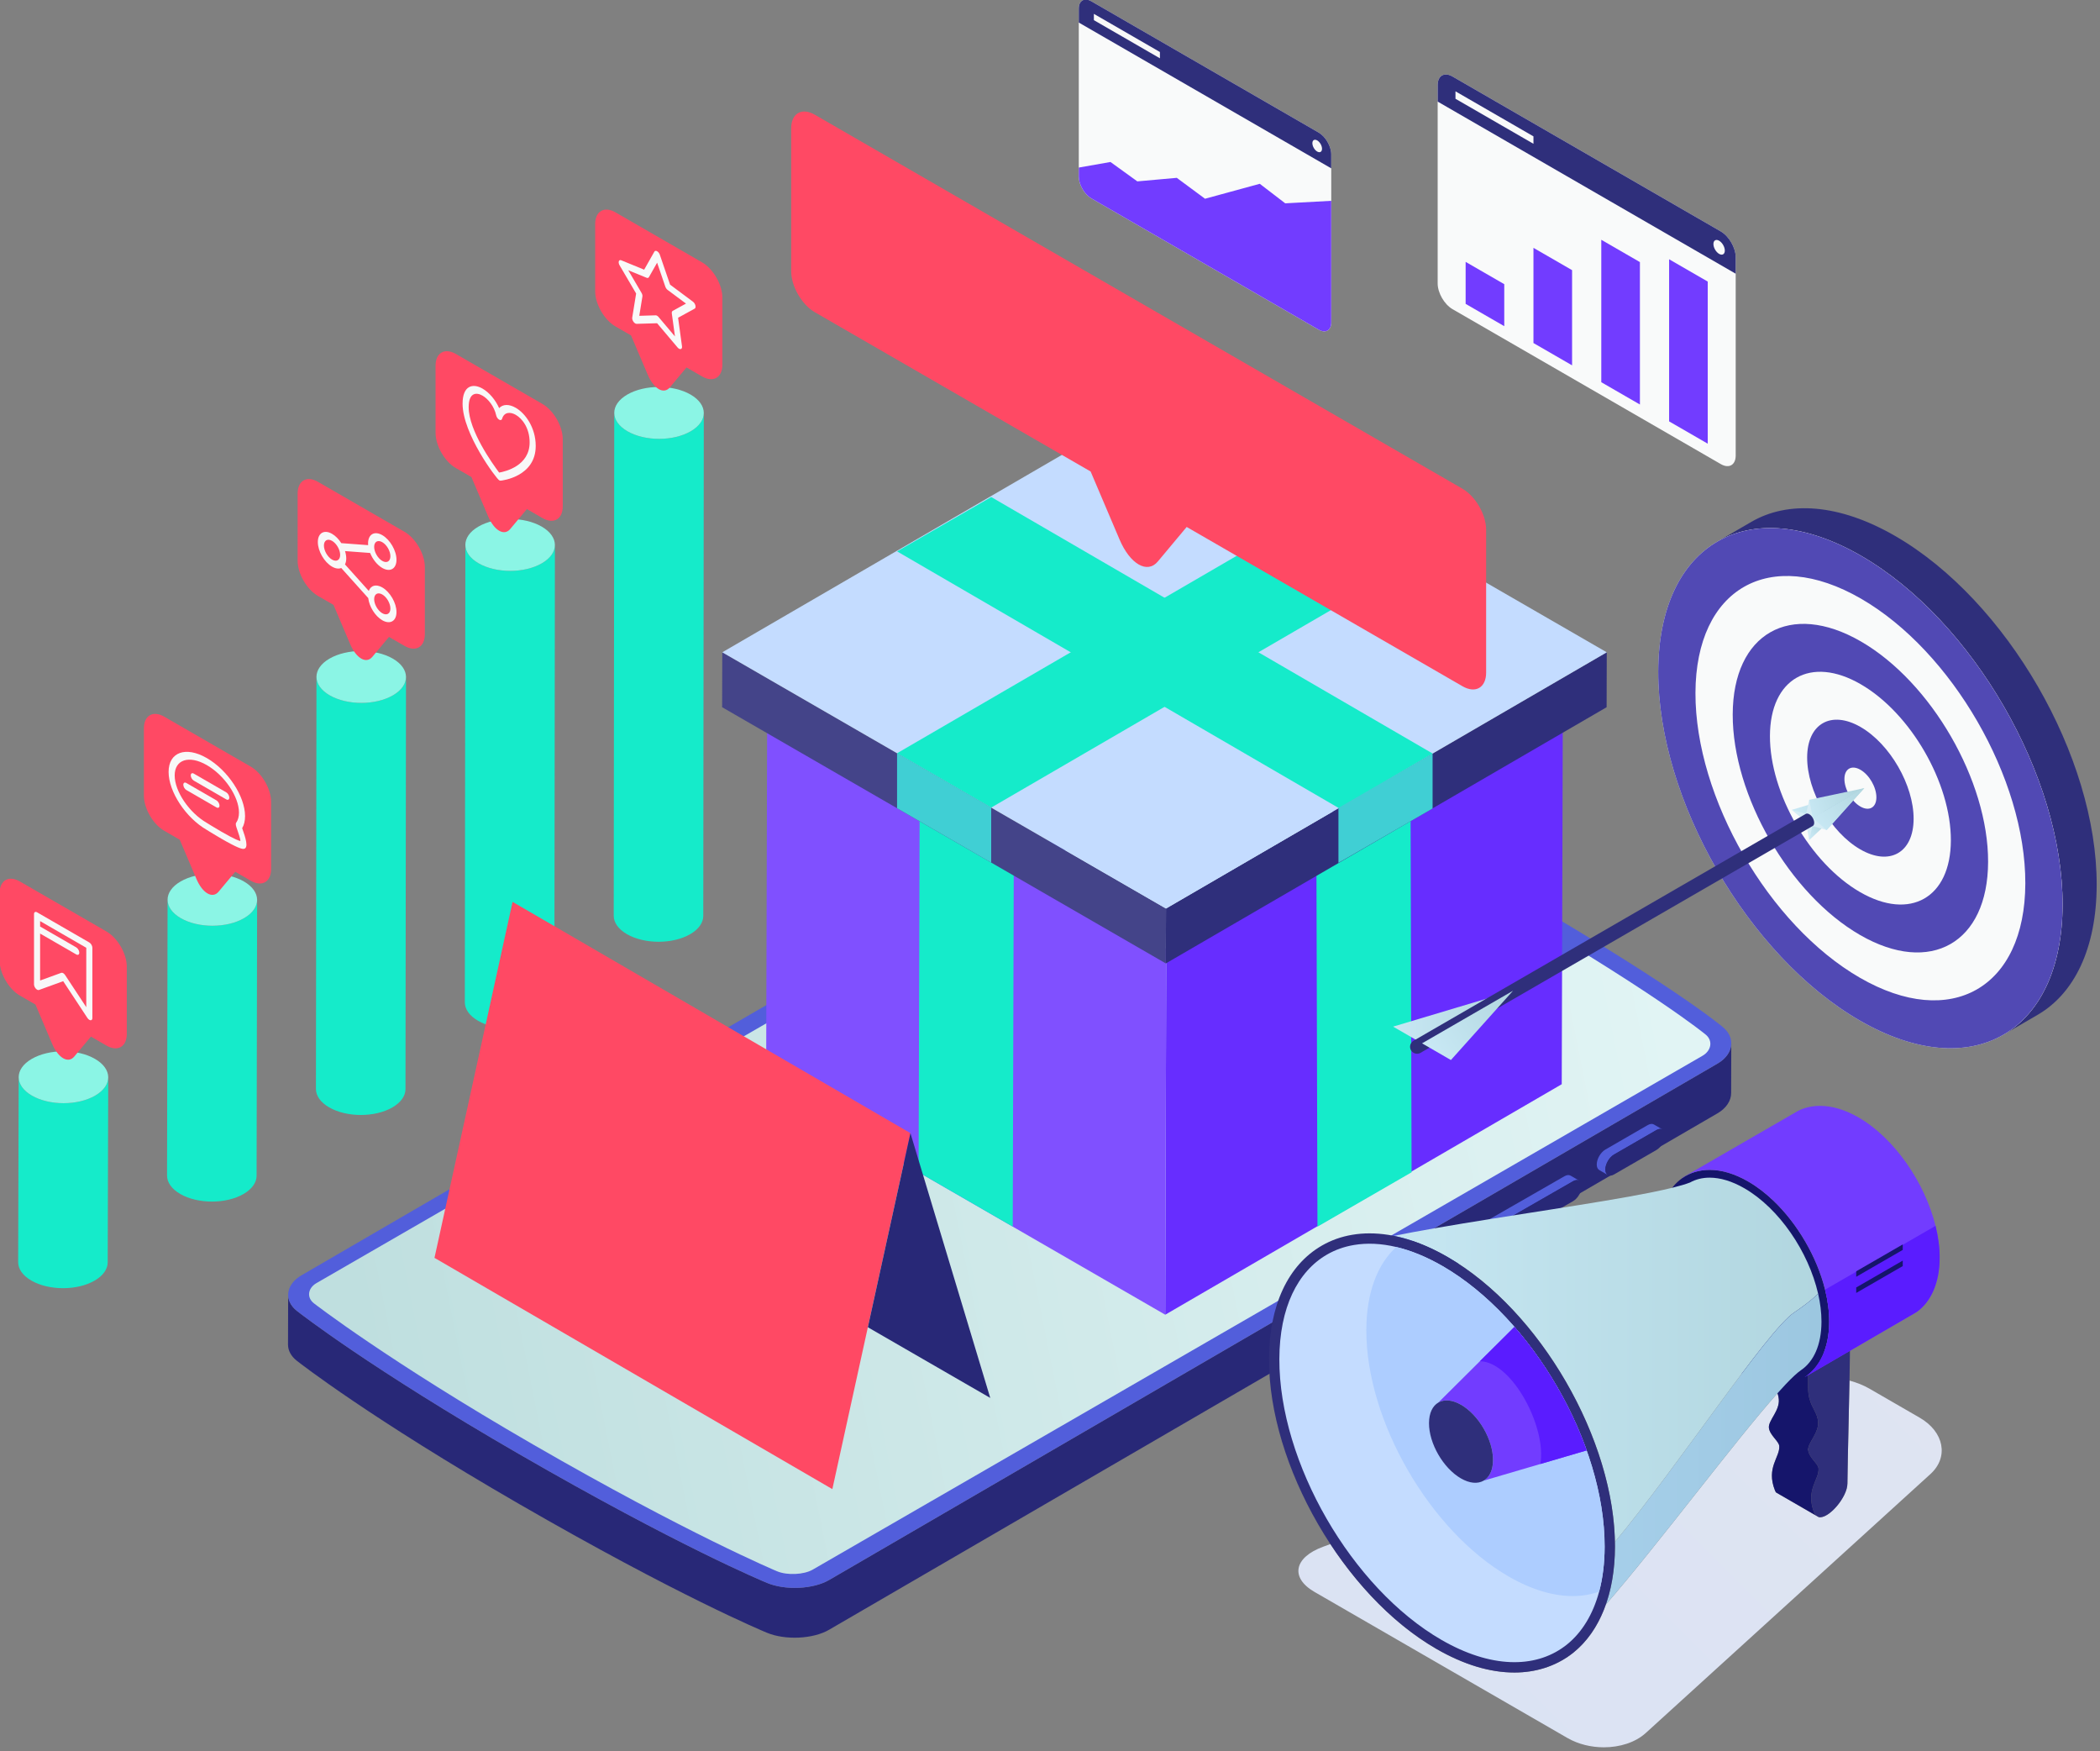 <?xml version="1.0" encoding="UTF-8" standalone="no"?>
<!DOCTYPE svg PUBLIC "-//W3C//DTD SVG 1.1//EN" "http://www.w3.org/Graphics/SVG/1.1/DTD/svg11.dtd">
<svg width="100%" height="100%" viewBox="0 0 1004 837" version="1.1" xmlns="http://www.w3.org/2000/svg" xmlns:xlink="http://www.w3.org/1999/xlink" xml:space="preserve" xmlns:serif="http://www.serif.com/" style="fill-rule:evenodd;clip-rule:evenodd;stroke-linejoin:round;stroke-miterlimit:2;">
    <rect x="0" y="0" width="1004" height="837" fill="#808080" stroke="none"/>
    <g transform="matrix(1,0,0,1,-1387.32,-529.748)">
        <g>
            <g transform="matrix(0.347,0,0,0.347,1194.43,330.539)">
                <path d="M704.992,2058.09L704.268,2312.91C704.237,2322 698.256,2331.09 686.312,2338.03C662.315,2351.98 623.287,2352 599.099,2338.03C586.937,2331.02 580.874,2321.8 580.891,2312.6L581.625,2057.77C581.59,2066.98 587.662,2076.19 599.819,2083.21C624.007,2097.17 663.035,2097.15 687.032,2083.2C698.977,2076.26 704.962,2067.18 704.992,2058.09Z" style="fill:rgb(21,235,202);fill-rule:nonzero;"/>
            </g>
            <g transform="matrix(0.347,0,0,0.347,1194.43,330.539)">
                <path d="M686.785,2032.67C710.978,2046.64 711.061,2069.24 687.032,2083.2C663.035,2097.15 624.007,2097.17 599.819,2083.21C575.665,2069.27 575.544,2046.63 599.532,2032.7C623.565,2018.73 662.631,2018.72 686.785,2032.67Z" style="fill:rgb(139,245,229);fill-rule:nonzero;"/>
            </g>
            <g transform="matrix(0.347,0,0,0.347,1194.43,330.539)">
                <path d="M910.131,1813.68L909.407,2193.62C909.38,2202.7 903.395,2211.79 891.447,2218.73C867.453,2232.68 828.426,2232.7 804.237,2218.73C792.081,2211.71 786.012,2202.5 786.039,2193.3L786.764,1813.36C786.733,1822.56 792.801,1831.78 804.958,1838.8C829.146,1852.76 868.174,1852.73 892.167,1838.79C904.116,1831.85 910.101,1822.77 910.131,1813.68Z" style="fill:rgb(21,235,202);fill-rule:nonzero;"/>
            </g>
            <g transform="matrix(0.347,0,0,0.347,1194.43,330.539)">
                <path d="M891.924,1788.26C916.117,1802.23 916.199,1824.83 892.167,1838.79C868.174,1852.73 829.146,1852.76 804.958,1838.8C780.804,1824.86 780.683,1802.22 804.671,1788.29C828.704,1774.31 867.77,1774.31 891.924,1788.26Z" style="fill:rgb(139,245,229);fill-rule:nonzero;"/>
            </g>
            <g transform="matrix(0.347,0,0,0.347,1194.43,330.539)">
                <path d="M1115.27,1506.72L1114.55,2074.32C1114.52,2083.41 1108.54,2092.5 1096.59,2099.44C1072.6,2113.39 1033.57,2113.41 1009.39,2099.44C997.228,2092.43 991.155,2083.2 991.182,2074L991.915,1506.4C991.877,1515.6 997.948,1524.82 1010.1,1531.84C1034.3,1545.8 1073.32,1545.77 1097.31,1531.83C1109.26,1524.89 1115.24,1515.81 1115.27,1506.72Z" style="fill:rgb(21,235,202);fill-rule:nonzero;"/>
            </g>
            <g transform="matrix(0.347,0,0,0.347,1194.43,330.539)">
                <path d="M1097.07,1481.29C1121.26,1495.26 1121.35,1517.86 1097.31,1531.83C1073.32,1545.77 1034.3,1545.8 1010.1,1531.84C985.947,1517.89 985.835,1495.26 1009.81,1481.32C1033.85,1467.36 1072.92,1467.35 1097.07,1481.29Z" style="fill:rgb(139,245,229);fill-rule:nonzero;"/>
            </g>
            <g transform="matrix(0.347,0,0,0.347,1194.43,330.539)">
                <path d="M1320.42,1324.87L1319.69,1955.03C1319.67,1964.12 1313.69,1973.2 1301.74,1980.14C1277.74,1994.09 1238.72,1994.11 1214.53,1980.14C1202.37,1973.13 1196.3,1963.91 1196.32,1954.71L1197.05,1324.55C1197.02,1333.75 1203.09,1342.97 1215.25,1349.98C1239.44,1363.95 1278.46,1363.92 1302.46,1349.98C1314.41,1343.03 1320.39,1333.95 1320.42,1324.87Z" style="fill:rgb(21,235,202);fill-rule:nonzero;"/>
            </g>
            <g transform="matrix(0.347,0,0,0.347,1194.43,330.539)">
                <path d="M1302.21,1299.44C1326.4,1313.41 1326.49,1336.02 1302.46,1349.98C1278.46,1363.92 1239.44,1363.95 1215.25,1349.98C1191.1,1336.04 1190.97,1313.41 1214.96,1299.47C1238.99,1285.5 1278.06,1285.5 1302.21,1299.44Z" style="fill:rgb(139,245,229);fill-rule:nonzero;"/>
            </g>
            <g transform="matrix(0.347,0,0,0.347,1194.43,330.539)">
                <path d="M1525.57,1143.01L1524.84,1835.73C1524.81,1844.82 1518.83,1853.91 1506.88,1860.85C1482.89,1874.79 1443.86,1874.82 1419.67,1860.85C1407.51,1853.83 1401.45,1844.61 1401.47,1835.41L1402.2,1142.7C1402.17,1151.9 1408.23,1161.12 1420.39,1168.13C1444.58,1182.1 1483.61,1182.07 1507.61,1168.12C1519.55,1161.18 1525.54,1152.11 1525.57,1143.01Z" style="fill:rgb(21,235,202);fill-rule:nonzero;"/>
            </g>
            <g transform="matrix(0.347,0,0,0.347,1194.43,330.539)">
                <path d="M1507.36,1117.59C1531.55,1131.56 1531.63,1154.16 1507.61,1168.12C1483.61,1182.07 1444.58,1182.1 1420.39,1168.13C1396.24,1154.18 1396.12,1131.55 1420.11,1117.61C1444.14,1103.65 1483.2,1103.65 1507.36,1117.59Z" style="fill:rgb(139,245,229);fill-rule:nonzero;"/>
            </g>
            <g transform="matrix(0.347,0,0,0.347,1194.43,330.539)">
                <path d="M1113.25,1306.66L993.933,1237.77C978.556,1228.89 965.973,1236.15 965.973,1253.91L965.965,1346.47C965.969,1364.23 978.561,1386.03 993.933,1394.91L1015.37,1407.28L1038.33,1461.29C1046.72,1481.02 1060.46,1488.95 1068.85,1478.9L1091.82,1451.42L1113.25,1463.8C1128.63,1472.68 1141.22,1465.4 1141.22,1447.65L1141.22,1355.09C1141.22,1337.33 1128.63,1315.53 1113.25,1306.66Z" style="fill:rgb(255,73,100);fill-rule:nonzero;"/>
            </g>
            <g transform="matrix(0.347,0,0,0.347,1194.43,330.539)">
                <path d="M1082.58,1418.78C1076.42,1415.22 1071.4,1406.53 1071.4,1399.41C1071.4,1392.28 1076.41,1389.4 1082.58,1392.96C1088.75,1396.52 1093.77,1405.2 1093.77,1412.32C1093.77,1419.45 1088.75,1422.34 1082.58,1418.78ZM1002.18,1325.54C1002.18,1318.42 1007.2,1315.52 1013.36,1319.08C1019.53,1322.63 1024.55,1331.33 1024.55,1338.46C1024.55,1345.58 1019.53,1348.48 1013.36,1344.91C1007.2,1341.36 1002.18,1332.66 1002.18,1325.54ZM1082.58,1320.91C1088.75,1324.47 1093.77,1333.16 1093.77,1340.27C1093.77,1347.4 1088.75,1350.29 1082.58,1346.73C1076.42,1343.17 1071.4,1334.48 1071.4,1327.37C1071.4,1320.25 1076.41,1317.35 1082.58,1320.91ZM1082.58,1383.26C1073.92,1378.27 1066.57,1380.55 1064,1388.08L1031.2,1351.54C1032.31,1349.36 1032.94,1346.59 1032.94,1343.29C1032.94,1340.05 1032.33,1336.6 1031.26,1333.19L1065.83,1335.77C1069.25,1344.31 1075.48,1352.31 1082.58,1356.42C1093.38,1362.65 1102.15,1357.58 1102.15,1345.12C1102.16,1332.66 1093.37,1317.44 1082.58,1311.22C1071.78,1304.98 1063.01,1310.06 1063.01,1322.52C1063.01,1323.33 1063.05,1324.15 1063.13,1325L1026.11,1322.24C1022.68,1316.84 1018.23,1312.21 1013.36,1309.4C1002.57,1303.17 993.79,1308.23 993.786,1320.7C993.79,1333.16 1002.57,1348.37 1013.36,1354.61C1018.2,1357.4 1022.63,1357.89 1026.06,1356.51L1063.23,1397.89C1064.58,1409.62 1072.74,1422.78 1082.58,1428.47C1093.38,1434.7 1102.15,1429.63 1102.15,1417.17C1102.16,1404.7 1093.38,1389.49 1082.58,1383.26Z" style="fill:rgb(248,248,248);fill-rule:nonzero;"/>
            </g>
            <g transform="matrix(0.347,0,0,0.347,1194.43,330.539)">
                <path d="M1303.26,1130.54L1183.95,1061.65C1168.57,1052.78 1155.99,1060.04 1155.99,1077.8L1155.99,1170.36C1155.99,1188.12 1168.57,1209.92 1183.95,1218.8L1205.37,1231.17L1228.35,1285.18C1236.74,1304.91 1250.47,1312.83 1258.86,1302.79L1281.84,1275.32L1303.26,1287.69C1318.64,1296.57 1331.23,1289.29 1331.23,1271.54L1331.22,1178.97C1331.22,1161.21 1318.64,1139.42 1303.26,1130.54Z" style="fill:rgb(255,73,100);fill-rule:nonzero;"/>
            </g>
            <g transform="matrix(0.347,0,0,0.347,1194.43,330.539)">
                <path d="M1243.6,1225.05C1234.78,1213.36 1201.61,1167.21 1201.61,1135C1201.61,1115.11 1211.88,1113.97 1220.68,1119.05C1228.05,1123.3 1236.74,1133.4 1239.57,1146.35C1240.1,1148.72 1241.74,1151.09 1243.61,1152.17C1245.47,1153.25 1247.12,1152.77 1247.64,1151C1250.47,1141.32 1259.16,1141.27 1266.52,1145.52C1275.32,1150.59 1285.6,1163.6 1285.6,1183.49C1285.6,1215.65 1252.42,1223.53 1243.6,1225.05ZM1266.52,1135.83C1257.13,1130.41 1248.73,1130.76 1243.6,1136.24C1238.48,1124.85 1230.08,1114.79 1220.68,1109.36C1207.45,1101.73 1193.22,1104.98 1193.22,1130.15C1193.23,1171.75 1239.87,1233.46 1243.61,1235.62C1244.35,1236.05 1245.08,1236.24 1245.73,1236.18C1247.71,1235.98 1293.99,1230.78 1293.99,1188.33C1293.99,1163.16 1279.75,1143.47 1266.52,1135.83Z" style="fill:rgb(248,248,248);fill-rule:nonzero;"/>
            </g>
            <g transform="matrix(0.347,0,0,0.347,1194.43,330.539)">
                <path d="M702.597,1857.18L583.283,1788.29C567.909,1779.41 555.322,1786.68 555.322,1804.44L555.314,1897C555.322,1914.76 567.9,1936.56 583.283,1945.44L604.714,1957.81L627.692,2011.82C636.078,2031.55 649.81,2039.48 658.205,2029.44L681.173,2001.95L702.606,2014.33C717.987,2023.21 730.565,2015.93 730.565,1998.18L730.565,1905.62C730.565,1887.86 717.979,1866.06 702.597,1857.18Z" style="fill:rgb(255,73,100);fill-rule:nonzero;"/>
            </g>
            <g transform="matrix(0.347,0,0,0.347,1194.43,330.539)">
                <path d="M674.749,1961.41L645.591,1917.17C644.828,1916 643.881,1915.09 642.944,1914.55C642.006,1914.01 641.069,1913.84 640.296,1914.11L611.138,1924.69L611.138,1860.02L660.947,1888.78C663.265,1890.12 665.14,1889.04 665.131,1886.35C665.131,1883.68 663.265,1880.43 660.947,1879.09L611.138,1850.33L611.138,1842.85L674.758,1879.59L674.749,1961.41ZM678.951,1872.32L606.937,1830.74C604.628,1829.4 602.744,1830.49 602.744,1833.16L602.744,1930.03C602.744,1931.9 603.682,1934.14 605.14,1935.79C606.607,1937.44 608.335,1938.2 609.585,1937.74L642.944,1925.63L676.294,1976.25C677.059,1977.41 677.996,1978.33 678.951,1978.88C679.559,1979.23 680.175,1979.42 680.748,1979.44C682.214,1979.48 683.144,1978.32 683.144,1976.45L683.144,1879.58C683.144,1876.9 681.269,1873.66 678.951,1872.32Z" style="fill:rgb(248,248,248);fill-rule:nonzero;"/>
            </g>
            <g transform="matrix(0.347,0,0,0.347,1194.43,330.539)">
                <path d="M901.416,1630.14L782.119,1561.26C766.737,1552.38 754.142,1559.64 754.142,1577.4L754.15,1669.96C754.142,1687.72 766.729,1709.51 782.11,1718.39L803.543,1730.77L826.511,1784.77C834.906,1804.51 848.63,1812.43 857.024,1802.39L880.002,1774.91L901.425,1787.28C916.807,1796.16 929.385,1788.89 929.385,1771.14L929.385,1678.57C929.385,1660.81 916.807,1639.02 901.416,1630.14Z" style="fill:rgb(255,73,100);fill-rule:nonzero;"/>
            </g>
            <g transform="matrix(0.347,0,0,0.347,1194.43,330.539)">
                <path d="M861.017,1719.73C850.566,1713.69 841.121,1707.76 840.843,1707.59C816.425,1693.49 796.555,1664.16 796.555,1642.22C796.564,1620.28 816.425,1613.9 840.843,1628C865.262,1642.09 885.131,1671.41 885.131,1693.36C885.131,1698.95 883.856,1703.62 881.338,1707.26C880.027,1709.15 881,1711.93 882.927,1717.45C884.046,1720.63 887.328,1730.03 887.067,1732.54C885.687,1732.37 880.218,1730.81 861.017,1719.73ZM890.409,1717.4C890.123,1716.58 889.793,1715.63 889.532,1714.85C892.172,1710.37 893.526,1704.79 893.517,1698.2C893.517,1670.92 869.888,1635.07 840.843,1618.3C811.798,1601.53 788.17,1610.1 788.17,1637.38C788.17,1664.66 811.789,1700.5 840.644,1717.15L840.652,1717.15C840.748,1717.22 850.358,1723.26 861.017,1729.41C882.927,1742.06 888.777,1743.46 891.26,1743.39C899.437,1743.21 893.569,1726.42 890.409,1717.4Z" style="fill:rgb(248,248,248);fill-rule:nonzero;"/>
            </g>
            <g transform="matrix(0.347,0,0,0.347,1194.43,330.539)">
                <path d="M867.64,1665.53L822.901,1639.7C820.583,1638.36 818.699,1639.44 818.699,1642.11C818.708,1644.79 820.574,1648.04 822.892,1649.37L867.64,1675.21C869.958,1676.55 871.833,1675.46 871.833,1672.79C871.833,1670.11 869.949,1666.86 867.64,1665.53Z" style="fill:rgb(248,248,248);fill-rule:nonzero;"/>
            </g>
            <g transform="matrix(0.347,0,0,0.347,1194.43,330.539)">
                <path d="M854.125,1676.56L812.64,1652.61C810.322,1651.28 808.447,1652.35 808.447,1655.03C808.439,1657.71 810.322,1660.96 812.64,1662.3L854.125,1686.25C856.443,1687.59 858.318,1686.5 858.318,1683.83C858.318,1681.15 856.443,1677.9 854.125,1676.56Z" style="fill:rgb(248,248,248);fill-rule:nonzero;"/>
            </g>
            <g transform="matrix(0.347,0,0,0.347,1194.43,330.539)">
                <path d="M1523.17,935.464L1403.86,866.584C1388.48,857.704 1375.9,864.965 1375.9,882.726L1375.9,975.291C1375.9,993.042 1388.48,1014.84 1403.86,1023.73L1425.29,1036.1L1448.27,1090.1C1456.66,1109.84 1470.39,1117.76 1478.78,1107.72L1501.75,1080.24L1523.18,1092.61C1538.56,1101.49 1551.14,1094.22 1551.15,1076.47L1551.14,983.902C1551.14,966.142 1538.55,944.345 1523.17,935.464Z" style="fill:rgb(255,73,100);fill-rule:nonzero;"/>
            </g>
            <g transform="matrix(0.347,0,0,0.347,1194.43,330.539)">
                <path d="M1461.24,1009.01C1461.92,1009.39 1462.6,1009.98 1463.2,1010.69L1485.83,1037.5L1481.5,1005.9C1481.27,1004.2 1481.72,1002.86 1482.72,1002.31L1501.02,992.279L1475.72,973.424C1474.36,972.409 1473.17,970.734 1472.56,968.958L1461.25,935.951L1449.94,955.894C1449.32,956.966 1448.14,957.274 1446.78,956.714L1421.48,946.358L1439.78,977.526C1440.77,979.214 1441.23,981.072 1440.99,982.513L1436.67,1009.11L1459.29,1008.43C1459.91,1008.42 1460.58,1008.62 1461.24,1009.01ZM1491.4,1054.41C1490.73,1054.02 1490.06,1053.44 1489.45,1052.72L1461.24,1019.33L1433.05,1020.16C1431.63,1020.2 1429.92,1019.07 1428.63,1017.24C1427.34,1015.41 1426.69,1013.2 1426.96,1011.54L1432.34,978.39L1409.54,939.544C1408.39,937.6 1407.98,935.438 1408.47,933.972C1408.97,932.504 1410.28,931.975 1411.86,932.626L1443.39,945.551L1457.49,920.69C1458.2,919.444 1459.65,919.24 1461.24,920.161C1462.85,921.089 1464.31,922.973 1465.01,925.031L1479.11,966.167L1510.63,989.657C1512.21,990.829 1513.53,992.869 1514.02,994.909C1514.52,996.94 1514.11,998.633 1512.96,999.258L1490.15,1011.76L1495.54,1051.13C1495.8,1053.1 1495.16,1054.57 1493.86,1054.91C1493.13,1055.1 1492.27,1054.91 1491.4,1054.41Z" style="fill:rgb(249,249,249);fill-rule:nonzero;"/>
            </g>
            <g transform="matrix(0.347,0,0,0.347,1194.43,330.539)">
                <path d="M2922.35,2039.07L1698.13,2750.51C1676.38,2763.15 1638.02,2764.98 1612.9,2754.54C1606.79,2752.01 1490.74,2703.82 1271.62,2577.31C1066.05,2458.62 970.181,2383.87 965.14,2379.94C956.896,2373.51 952.883,2365.53 952.907,2357.56C952.839,2380.43 952.774,2403.31 952.709,2426.18C952.686,2434.16 956.699,2442.13 964.943,2448.56C969.984,2452.5 1065.86,2527.24 1271.43,2645.93C1490.55,2772.44 1606.6,2820.63 1612.7,2823.17C1637.83,2833.59 1676.18,2831.77 1697.94,2819.14L2922.16,2107.69C2934.55,2100.49 2941.01,2090.12 2941.04,2079.8C2941.1,2056.92 2941.17,2034.05 2941.24,2011.18C2941.2,2021.49 2934.74,2031.87 2922.35,2039.07Z" style="fill:rgb(40,40,119);fill-rule:nonzero;"/>
            </g>
            <g transform="matrix(0.347,0,0,0.347,1194.43,330.539)">
                <path d="M2621.94,1792.59C2859.45,1929.71 2926.54,1986.28 2930.08,1989.25C2947.58,2004.02 2944.1,2026.43 2922.35,2039.07L1698.13,2750.51C1676.38,2763.15 1638.02,2764.98 1612.9,2754.54C1606.79,2752.01 1490.74,2703.82 1271.62,2577.31C1066.05,2458.62 970.181,2383.87 965.14,2379.94C946.692,2365.55 949.431,2343.45 971.18,2330.81L2195.4,1619.37C2217.16,1606.73 2255.19,1605.17 2279.92,1615.91C2287.15,1619.04 2424.36,1678.52 2621.94,1792.59Z" style="fill:rgb(82,94,219);fill-rule:nonzero;"/>
            </g>
            <g transform="matrix(0.347,0,0,0.347,1194.43,330.539)">
                <path d="M1290.43,2563.85C1090.07,2448.18 989.343,2370.08 988.345,2369.31C978.25,2361.42 979.927,2348.42 991.942,2341.48L2217.88,1633.69C2229.83,1626.79 2252.17,1625.87 2265.68,1631.73C2267.11,1632.35 2410.37,1694.78 2603.04,1806.02C2833.77,1939.23 2905.53,1998.81 2906.23,1999.41C2916.07,2007.71 2913.88,2021.27 2901.54,2028.39L1675.6,2736.19C1663.45,2743.21 1640.58,2744.28 1626.64,2738.49C1625.44,2738 1503.82,2687.05 1290.43,2563.85Z" style="fill:url(#_Linear1);"/>
            </g>
            <g transform="matrix(0.347,0,0,0.347,1194.43,330.539)">
                <path d="M2461.6,1724.36C2461.6,1724.36 2439.27,1737.25 2426.5,1744.61C2413.74,1751.98 2418.22,1766.63 2436.46,1777.15L2653.04,1902.2C2671.28,1912.73 2696.64,1915.31 2709.4,1907.94C2722.17,1900.58 2744.5,1887.68 2744.5,1887.68L2610.97,1801.44L2461.6,1724.36Z" style="fill:rgb(82,94,219);fill-rule:nonzero;"/>
            </g>
            <g transform="matrix(0.347,0,0,0.347,1194.43,330.539)">
                <path d="M2834.65,2123.01C2832.47,2121.75 2829.47,2121.91 2826.17,2123.82L2767.76,2157.55C2761.21,2161.33 2755.85,2170.61 2755.87,2178.15C2755.88,2181.89 2757.22,2184.53 2759.36,2185.78L2771.23,2192.67C2769.08,2191.42 2767.74,2188.78 2767.73,2185.04C2767.71,2177.5 2773.07,2168.23 2779.63,2164.44L2838.04,2130.72C2841.34,2128.81 2844.34,2128.65 2846.51,2129.9L2834.65,2123.01Z" style="fill:rgb(82,94,219);fill-rule:nonzero;"/>
            </g>
            <g transform="matrix(0.347,0,0,0.347,1194.43,330.539)">
                <path d="M2838.04,2130.72C2844.6,2126.94 2849.99,2130 2850.01,2137.55C2850.03,2145.08 2844.67,2154.35 2838.12,2158.14L2779.7,2191.86C2773.15,2195.65 2767.75,2192.57 2767.73,2185.04C2767.71,2177.5 2773.07,2168.23 2779.63,2164.44L2838.04,2130.72Z" style="fill:rgb(40,40,119);fill-rule:nonzero;"/>
            </g>
            <g transform="matrix(0.347,0,0,0.347,1194.43,330.539)">
                <path d="M2719.83,2193.48C2717.65,2192.22 2714.64,2192.39 2711.34,2194.3L2576.49,2271.67C2569.94,2275.46 2564.58,2284.73 2564.6,2292.27C2564.61,2296.01 2565.95,2298.65 2568.08,2299.9L2579.96,2306.8C2577.81,2305.55 2576.47,2302.9 2576.46,2299.17C2576.44,2291.62 2581.8,2282.35 2588.35,2278.56L2723.21,2201.19C2726.52,2199.28 2729.52,2199.12 2731.69,2200.38L2719.83,2193.48Z" style="fill:rgb(82,94,219);fill-rule:nonzero;"/>
            </g>
            <g transform="matrix(0.347,0,0,0.347,1194.43,330.539)">
                <path d="M2723.21,2201.19C2729.77,2197.4 2735.16,2200.48 2735.19,2208.01C2735.21,2215.55 2729.85,2224.83 2723.29,2228.61L2588.43,2305.98C2581.88,2309.77 2576.48,2306.7 2576.46,2299.17C2576.44,2291.62 2581.8,2282.35 2588.35,2278.56L2723.21,2201.19Z" style="fill:rgb(40,40,119);fill-rule:nonzero;"/>
            </g>
            <g transform="matrix(0.347,0,0,0.347,1194.43,330.539)">
                <path d="M3167.05,1312.37C3089.63,1267.67 3019.5,1263.52 2968.85,1292.95L2921.86,1320.26C2972.51,1290.82 3042.65,1294.98 3120.06,1339.67C3273.89,1428.48 3398.19,1643.76 3397.69,1820.56C3397.45,1908.37 3366.44,1970.15 3316.44,1999.21C3332.1,1990.1 3347.76,1981.01 3363.42,1971.9C3413.43,1942.85 3444.43,1881.06 3444.68,1793.25C3445.18,1616.45 3320.88,1401.18 3167.05,1312.37Z" style="fill:rgb(47,47,123);fill-rule:nonzero;"/>
            </g>
            <g transform="matrix(0.347,0,0,0.347,1194.43,330.539)">
                <path d="M3120.06,1339.67C3273.89,1428.48 3398.19,1643.76 3397.69,1820.56C3397.2,1997.31 3272.07,2068.62 3118.25,1979.8C2964.42,1890.99 2840.11,1675.68 2840.61,1498.92C2841.11,1322.13 2966.23,1250.86 3120.06,1339.67Z" style="fill:rgb(249,250,250);fill-rule:nonzero;"/>
            </g>
            <g transform="matrix(0.347,0,0,0.347,1194.43,330.539)">
                <path d="M3118.41,1920.87C2992.89,1848.42 2891.47,1672.78 2891.87,1528.55C2892.32,1384.33 2994.36,1326.2 3119.87,1398.64C3245.38,1471.09 3346.76,1646.73 3346.36,1790.95C3345.96,1935.13 3243.87,1993.31 3118.41,1920.87ZM3120.05,1339.66C2966.23,1250.86 2841.07,1322.15 2840.58,1498.95C2840.09,1675.71 2964.4,1891 3118.23,1979.8C3272.05,2068.65 3397.16,1997.31 3397.69,1820.56C3398.18,1643.75 3273.87,1428.51 3120.05,1339.66Z" style="fill:rgb(81,73,180);fill-rule:nonzero;"/>
            </g>
            <g transform="matrix(0.347,0,0,0.347,1194.43,330.539)">
                <path d="M3118.72,1802.95C3049.92,1763.22 2994.27,1666.87 2994.5,1587.79C2994.72,1508.69 3050.71,1476.77 3119.52,1516.55C3188.36,1556.28 3244,1652.6 3243.78,1731.71C3243.56,1810.82 3187.56,1842.68 3118.72,1802.95ZM3119.7,1457.58C3022.54,1401.48 2943.52,1446.51 2943.21,1558.15C2942.89,1669.8 3021.38,1805.8 3118.54,1861.94C3215.74,1918.02 3294.76,1872.95 3295.07,1761.31C3295.38,1649.66 3216.85,1513.66 3119.7,1457.58Z" style="fill:rgb(81,73,180);fill-rule:nonzero;"/>
            </g>
            <g transform="matrix(0.347,0,0,0.347,1194.43,330.539)">
                <path d="M3119.07,1685.04C3106.9,1678.02 3097.07,1661 3097.12,1647.04C3097.12,1633.04 3107.03,1627.4 3119.21,1634.42C3131.38,1641.44 3141.21,1658.46 3141.16,1672.47C3141.12,1686.47 3131.21,1692.11 3119.07,1685.04ZM3119.38,1575.49C3078.85,1552.11 3045.91,1570.86 3045.78,1617.4C3045.65,1663.93 3078.41,1720.64 3118.9,1744.02C3159.38,1767.4 3192.32,1748.64 3192.45,1702.07C3192.58,1655.53 3159.87,1598.86 3119.38,1575.49Z" style="fill:rgb(82,74,180);fill-rule:nonzero;"/>
            </g>
            <g transform="matrix(0.347,0,0,0.347,1194.43,330.539)">
                <path d="M2709.07,1563.4L2707.64,2067.55L2161.33,2385.03L2162.75,1880.88L2709.07,1563.4Z" style="fill:rgb(103,45,255);fill-rule:nonzero;"/>
            </g>
            <g transform="matrix(0.347,0,0,0.347,1194.43,330.539)">
                <path d="M2162.75,1880.88L2161.33,2385.03L1611.44,2067.55L1612.87,1563.4L2162.75,1880.88Z" style="fill:rgb(128,80,255);fill-rule:nonzero;"/>
            </g>
            <g transform="matrix(0.347,0,0,0.347,1194.43,330.539)">
                <path d="M1952.66,1759.59L1822.96,1684.7L1821.53,2188.85L1951.23,2263.73L1952.66,1759.59Z" style="fill:rgb(21,235,202);fill-rule:nonzero;"/>
            </g>
            <g transform="matrix(0.347,0,0,0.347,1194.43,330.539)">
                <path d="M2369.64,1759.58L2499.33,1684.7L2500.76,2188.85L2371.07,2263.73L2369.64,1759.58Z" style="fill:rgb(21,235,202);fill-rule:nonzero;"/>
            </g>
            <g transform="matrix(0.347,0,0,0.347,1194.43,330.539)">
                <path d="M2769.68,1472.61L2769.47,1548.24L2162.15,1901.17L2162.36,1825.56L2769.68,1472.61Z" style="fill:rgb(47,47,123);fill-rule:nonzero;"/>
            </g>
            <g transform="matrix(0.347,0,0,0.347,1194.43,330.539)">
                <path d="M2162.36,1825.56L2162.15,1901.17L1550.82,1548.23L1551.04,1472.6L2162.36,1825.56Z" style="fill:rgb(68,68,137);fill-rule:nonzero;"/>
            </g>
            <g transform="matrix(0.347,0,0,0.347,1194.43,330.539)">
                <path d="M2769.68,1472.61L2162.36,1825.56L1551.04,1472.6L2158.36,1119.67L2769.68,1472.61Z" style="fill:rgb(196,220,255);fill-rule:nonzero;"/>
            </g>
            <g transform="matrix(0.347,0,0,0.347,1194.43,330.539)">
                <path d="M1791.85,1611.64L2399.17,1258.71L2528.86,1333.58L1921.54,1686.52L1791.85,1611.64Z" style="fill:rgb(21,235,202);fill-rule:nonzero;"/>
            </g>
            <g transform="matrix(0.347,0,0,0.347,1194.43,330.539)">
                <path d="M2529.69,1612.01L1921.56,1258.71L1791.86,1333.58L2400.9,1687.43L2529.69,1612.01Z" style="fill:rgb(21,235,202);fill-rule:nonzero;"/>
            </g>
            <g transform="matrix(0.347,0,0,0.347,1194.43,330.539)">
                <path d="M1921.54,1686.52L1791.85,1611.64L1791.85,1687.38L1921.54,1762.27L1921.54,1686.52Z" style="fill:rgb(64,207,212);fill-rule:nonzero;"/>
            </g>
            <g transform="matrix(0.347,0,0,0.347,1194.43,330.539)">
                <path d="M2399.99,1686.9L2529.69,1612.01L2529.69,1687.76L2399.99,1762.65L2399.99,1686.9Z" style="fill:rgb(64,207,212);fill-rule:nonzero;"/>
            </g>
            <g transform="matrix(0.347,0,0,0.347,1194.43,330.539)">
                <path d="M2570.94,1247.36L1678.49,732.105C1660.6,721.777 1645.96,730.228 1645.97,750.886L1645.96,947.782C1645.96,968.44 1660.6,993.791 1678.49,1004.12L2058.54,1223.55L2098.31,1317.04C2112.83,1351.18 2136.6,1364.9 2151.12,1347.53L2190.88,1299.95L2570.94,1519.38C2588.83,1529.71 2603.47,1521.26 2603.47,1500.6L2603.47,1303.7C2603.47,1283.04 2588.83,1257.69 2570.94,1247.36Z" style="fill:rgb(255,73,100);fill-rule:nonzero;"/>
            </g>
            <g transform="matrix(0.347,0,0,0.347,1194.43,330.539)">
                <path d="M2765.67,2980.92C2748.25,2980.92 2730.46,2976.72 2715.55,2968.12L2366.99,2766.88C2333.27,2747.41 2338.61,2719.39 2378.88,2704.64L2388.85,2700.98C2428.6,2761.43 2479.42,2813.3 2534.79,2845.27C2572.32,2866.93 2608.55,2877.9 2642.48,2877.9C2671.54,2877.9 2698.35,2869.4 2720.14,2853.22L2720.84,2852.68C2721.77,2851.98 2722.74,2851.25 2723.69,2850.48C2743.63,2834.41 2758.74,2811.84 2768.42,2784.29C2840.56,2701.22 2946.25,2558.91 3004.88,2493.22C3005.82,2495.83 3006.49,2498.6 3006.72,2501.76C3007.9,2517.8 2991.87,2530.84 2993.08,2540.95C2994.26,2551.03 3006.8,2559.27 3007.33,2565.88C3008.51,2581.31 2988.92,2595.56 3001.39,2627.02C3001.85,2628.16 3002.35,2629.12 3002.99,2629.91L3008.55,2633.11L3057.67,2661.5C3056.82,2660.57 3056.1,2659.4 3055.5,2657.9C3052.48,2650.29 3051.34,2643.68 3051.33,2637.82C3051.34,2643.68 3052.48,2650.29 3055.5,2657.9C3056.1,2659.4 3056.82,2660.57 3057.67,2661.5L3061.77,2663.84C3062.36,2663.97 3062.98,2664.03 3063.63,2664.03C3077.51,2664.03 3101.23,2635.52 3101.23,2617.54C3101.23,2601.43 3103.04,2529.74 3104.08,2475.74C3114.2,2478.54 3123.47,2482.22 3131.29,2486.73L3200.77,2526.85C3234.5,2546.32 3241.18,2581.26 3215.62,2604.52L2823.35,2961.25C2809.08,2974.23 2787.67,2980.92 2765.67,2980.92ZM3061.5,2598.09C3061.5,2597.64 3061.48,2597.19 3061.45,2596.74C3060.95,2590.23 3048.62,2582.1 3047.26,2572.13C3047.23,2572.02 3047.19,2571.91 3047.19,2571.8C3047.09,2570.77 3047.13,2569.7 3047.34,2568.6C3047.31,2569.81 3047.26,2571.02 3047.26,2572.13C3048.62,2582.1 3060.95,2590.23 3061.45,2596.74C3061.48,2597.19 3061.5,2597.64 3061.5,2598.09Z" style="fill:url(#_Linear2);"/>
            </g>
            <g transform="matrix(0.347,0,0,0.347,1194.43,330.539)">
                <path d="M3104.79,2423.97C3104.79,2463.16 3101.23,2594.96 3101.23,2617.54C3101.23,2636.35 3075.26,2666.69 3061.77,2663.84L3057.67,2661.5C3056.82,2660.57 3056.1,2659.4 3055.5,2657.9C3043.03,2626.45 3062.62,2612.2 3061.45,2596.74C3060.95,2590.23 3048.62,2582.1 3047.26,2572.13C3047.26,2571.02 3047.31,2569.81 3047.34,2568.6C3049.16,2558.98 3061.91,2547.01 3060.84,2532.62C3059.95,2520.25 3052.25,2513.89 3048.8,2500.16C3047.77,2496.15 3047.13,2491.44 3047.13,2485.74L3047.13,2443.55L3050.01,2442.59L3104.79,2423.97Z" style="fill:rgb(47,47,123);fill-rule:nonzero;"/>
            </g>
            <g transform="matrix(0.347,0,0,0.347,1194.43,330.539)">
                <path d="M3055.5,2657.9C3056.1,2659.4 3056.82,2660.57 3057.67,2661.5L3008.55,2633.11L3002.99,2629.91C3002.35,2629.12 3001.85,2628.16 3001.39,2627.02C2988.92,2595.56 3008.51,2581.31 3007.33,2565.88C3006.8,2559.27 2994.26,2551.03 2993.08,2540.95C2991.87,2530.84 3007.9,2517.8 3006.72,2501.76C3005.55,2485.74 2993.02,2479.79 2993.02,2454.85L2993.02,2412.71L3050.65,2393.12C3050.65,2403.94 3050.37,2421.87 3050.01,2442.59L3047.13,2443.55L3047.13,2485.74C3047.13,2491.44 3047.77,2496.15 3048.8,2500.16C3052.25,2513.89 3059.95,2520.25 3060.84,2532.62C3061.91,2547.01 3049.16,2558.98 3047.34,2568.6C3047.13,2569.7 3047.09,2570.77 3047.19,2571.8C3047.19,2571.91 3047.23,2572.02 3047.26,2572.13C3048.62,2582.1 3060.95,2590.23 3061.45,2596.74C3062.62,2612.2 3043.03,2626.45 3055.5,2657.9Z" style="fill:rgb(21,21,107);fill-rule:nonzero;"/>
            </g>
            <g transform="matrix(0.347,0,0,0.347,1194.43,330.539)">
                <path d="M3076.18,2394.92C3076.07,2430.4 3063.46,2457.41 3042.2,2471.09C3032.08,2477.61 3020,2481.13 3006.4,2481.13C2989.54,2481.13 2971.66,2475.72 2953.21,2465.07C2891.47,2429.45 2841.43,2342.7 2841.64,2271.78C2841.74,2237.18 2853.71,2210.65 2874.06,2196.65C2884.46,2189.45 2897.1,2185.53 2911.43,2185.53C2928.28,2185.53 2946.15,2190.95 2964.58,2201.6C2976.79,2208.65 2988.55,2217.7 2999.56,2228.25C3032.86,2260.13 3059.22,2305.59 3070.41,2350.25C3074.19,2365.43 3076.21,2380.5 3076.18,2394.92Z" style="fill:rgb(21,21,107);fill-rule:nonzero;"/>
            </g>
            <g transform="matrix(0.347,0,0,0.347,1194.43,330.539)">
                <path d="M2780.92,2698.02C2778.15,2552.77 2675.99,2378.06 2550.47,2305.64C2525.07,2290.97 2500.27,2281.19 2476.37,2276.41C2493.51,2272.97 2512.11,2269.53 2531.65,2266.11C2583.01,2257.13 2640.76,2248.29 2694.86,2239.78C2745.2,2231.87 2792.39,2224.26 2828.35,2217.1C2830.2,2216.74 2832.02,2216.38 2833.77,2215.99C2843.39,2214.04 2852.12,2212.11 2859.8,2210.22C2870,2207.72 2878.33,2205.27 2884.39,2202.92C2892.3,2198.53 2901.42,2196.25 2911.43,2196.25C2925.82,2196.25 2942.05,2200.95 2959.24,2210.86C3007.18,2238.53 3047.61,2298.28 3060.87,2356.03C3063.9,2369.14 3065.5,2382.11 3065.5,2394.6C3065.5,2382.11 3063.9,2369.14 3060.87,2356.03C3051.12,2365.79 3037.98,2375.18 3027.26,2382.41C2989.36,2408.77 2869.08,2592.13 2780.92,2698.02Z" style="fill:url(#_Linear3);"/>
            </g>
            <g transform="matrix(0.347,0,0,0.347,1194.43,330.539)">
                <path d="M2768.42,2784.29C2776.59,2761.06 2780.89,2734.29 2780.98,2704.88C2780.98,2702.6 2780.96,2700.32 2780.92,2698.02C2869.08,2592.13 2989.36,2408.77 3027.26,2382.41C3037.98,2375.18 3051.12,2365.79 3060.87,2356.03C3063.9,2369.14 3065.5,2382.11 3065.5,2394.6L3065.5,2394.89C3065.39,2426.77 3054.7,2449.67 3037.29,2461.43C3032.04,2465.08 3025.03,2471.61 3016.63,2480.43C3012.97,2484.28 3009.05,2488.55 3004.88,2493.22C2946.25,2558.91 2840.56,2701.22 2768.42,2784.29Z" style="fill:url(#_Linear4);"/>
            </g>
            <g transform="matrix(0.347,0,0,0.347,1194.43,330.539)">
                <path d="M3228.32,2306.73C3228.21,2341.1 3216.36,2367.46 3196.3,2381.53L3196.15,2381.6L3187.43,2386.69L3187.21,2386.8L3042.2,2471.09C3063.46,2457.41 3076.07,2430.4 3076.18,2394.92C3076.21,2380.56 3074.22,2365.61 3070.48,2350.51L3070.41,2350.25C3059.22,2305.59 3032.86,2260.13 2999.56,2228.25C2988.55,2217.7 2976.79,2208.65 2964.58,2201.6C2946.15,2190.95 2928.28,2185.53 2911.43,2185.53C2897.1,2185.53 2884.46,2189.45 2874.06,2196.65L2873.92,2196.26L3027.73,2107.45L3032.86,2104.49L3033.15,2104.31C3042.06,2099.79 3052.28,2097.37 3063.57,2097.37C3080.38,2097.37 3098.27,2102.75 3116.72,2113.4C3166.05,2141.9 3207.94,2202.99 3222.66,2262.62C3226.36,2277.62 3228.36,2292.48 3228.32,2306.73Z" style="fill:rgb(114,60,255);fill-rule:nonzero;"/>
            </g>
            <g transform="matrix(0.347,0,0,0.347,1194.43,330.539)">
                <path d="M3228.32,2306.73C3228.21,2341.1 3216.36,2367.46 3196.3,2381.53L3196.15,2381.6L3187.43,2386.69L3187.21,2386.8L3042.2,2471.09C3063.46,2457.41 3076.07,2430.4 3076.18,2394.92C3076.21,2380.56 3074.22,2365.61 3070.48,2350.51L3222.66,2262.62C3226.36,2277.62 3228.36,2292.48 3228.32,2306.73Z" style="fill:rgb(90,28,255);fill-rule:nonzero;"/>
            </g>
            <g transform="matrix(0.347,0,0,0.347,1194.43,330.539)">
                <path d="M3113.36,2332.79L3177.46,2295.78L3177.46,2288.24L3113.36,2325.25L3113.36,2332.79Z" style="fill:rgb(21,21,107);fill-rule:nonzero;"/>
            </g>
            <g transform="matrix(0.347,0,0,0.347,1194.43,330.539)">
                <path d="M3113.36,2355.06L3177.46,2318.06L3177.46,2310.51L3113.36,2347.52L3113.36,2355.06Z" style="fill:rgb(21,21,107);fill-rule:nonzero;"/>
            </g>
            <g transform="matrix(0.347,0,0,0.347,1194.43,330.539)">
                <path d="M2642.48,2877.9C2608.55,2877.9 2572.32,2866.93 2534.79,2845.27C2407.3,2771.65 2303.91,2592.58 2304.32,2446.07C2304.53,2372.22 2330.42,2316.72 2377.22,2289.78C2389.96,2282.43 2404.05,2277.44 2419.1,2274.93C2426.73,2273.64 2434.73,2272.99 2442.84,2272.99C2476.76,2272.99 2512.97,2283.98 2550.47,2305.64C2677.97,2379.21 2781.38,2558.31 2780.98,2704.88C2780.79,2769.14 2760.45,2820.85 2723.69,2850.48C2722.74,2851.25 2721.77,2851.98 2720.84,2852.68L2720.14,2853.22C2698.35,2869.4 2671.54,2877.9 2642.48,2877.9Z" style="fill:rgb(47,47,123);fill-rule:nonzero;"/>
            </g>
            <g transform="matrix(0.347,0,0,0.347,1194.43,330.539)">
                <path d="M2766.73,2704.84C2766.69,2727.6 2764.06,2748.19 2759.17,2766.42C2750.63,2798.2 2735.27,2822.85 2714.76,2839.38C2713.65,2840.27 2712.55,2841.09 2711.51,2841.87C2670.22,2872.54 2609.53,2871.94 2541.91,2832.93C2418.17,2761.48 2318.17,2588.32 2318.57,2446.11C2318.77,2375.23 2343.85,2325.43 2384.33,2302.13C2395.58,2295.64 2408.01,2291.23 2421.44,2288.99C2439.26,2285.99 2458.84,2286.81 2479.65,2291.76C2499.85,2296.54 2521.22,2305.23 2543.34,2317.98C2667.13,2389.4 2767.12,2562.63 2766.73,2704.84Z" style="fill:rgb(196,220,255);fill-rule:nonzero;"/>
            </g>
            <g transform="matrix(0.347,0,0,0.347,1194.43,330.539)">
                <path d="M2722.68,2772.59C2696.11,2772.59 2666.14,2763.92 2634.43,2745.63C2525.82,2682.93 2438.04,2530.94 2438.4,2406.15C2438.54,2354.21 2453.93,2315.17 2479.65,2291.76C2499.85,2296.54 2521.22,2305.23 2543.34,2317.98C2666.88,2389.27 2766.73,2561.96 2766.73,2704L2766.73,2704.84C2766.69,2727.6 2764.06,2748.19 2759.17,2766.42C2747.96,2770.49 2735.73,2772.59 2722.68,2772.59Z" style="fill:rgb(173,205,255);fill-rule:nonzero;"/>
            </g>
            <g transform="matrix(0.347,0,0,0.347,1194.43,330.539)">
                <path d="M2742,2571.94L2678.17,2590.67L2600.12,2613.58C2608.03,2608.98 2612.95,2599.18 2612.98,2585.33C2613.05,2557.3 2593.35,2523.21 2568.99,2509.1C2556.77,2502.07 2545.66,2501.39 2537.61,2506.04L2594.92,2449.07L2642.48,2401.8C2685.22,2450.82 2720.17,2510.63 2742,2571.94Z" style="fill:rgb(114,60,255);fill-rule:nonzero;"/>
            </g>
            <g transform="matrix(0.347,0,0,0.347,1194.43,330.539)">
                <path d="M2678.17,2590.67C2687.04,2540.73 2639.8,2450 2594.92,2449.07L2642.48,2401.8C2685.22,2450.82 2720.17,2510.63 2742,2571.94L2678.17,2590.67Z" style="fill:rgb(90,28,255);fill-rule:nonzero;"/>
            </g>
            <g transform="matrix(0.347,0,0,0.347,1194.43,330.539)">
                <path d="M2568.99,2509.12C2593.37,2523.2 2613.05,2557.28 2612.97,2585.3C2612.89,2613.29 2593.08,2624.58 2568.7,2610.5C2544.35,2596.44 2524.67,2562.35 2524.75,2534.37C2524.83,2506.35 2544.64,2495.06 2568.99,2509.12Z" style="fill:rgb(47,47,123);fill-rule:nonzero;"/>
            </g>
            <g transform="matrix(0.347,0,0,0.347,1194.43,330.539)">
                <path d="M1702.69,2625.28L1154.51,2306.72L1262.09,1816.37L1810.27,2134.93L1702.69,2625.28Z" style="fill:rgb(255,73,100);fill-rule:nonzero;"/>
            </g>
            <g transform="matrix(0.347,0,0,0.347,1194.43,330.539)">
                <path d="M1751.61,2402.31L1810.27,2134.93L1920.25,2499.67L1751.61,2402.31Z" style="fill:rgb(40,40,119);fill-rule:nonzero;"/>
            </g>
            <g transform="matrix(0.347,0,0,0.347,1194.43,330.539)">
                <path d="M2390.07,786.723L2390.06,1018.15C2390.06,1029.16 2382.27,1033.66 2372.74,1028.16L2059.56,847.352C2050.02,841.849 2042.22,828.34 2042.22,817.327L2042.22,585.896C2042.22,574.887 2050.02,570.384 2059.56,575.892L2372.73,756.697C2382.27,762.205 2390.06,775.712 2390.07,786.723Z" style="fill:rgb(249,250,250);fill-rule:nonzero;"/>
            </g>
            <g transform="matrix(0.347,0,0,0.347,1194.43,330.539)">
                <path d="M2390.06,786.719L2390.06,805.975L2042.22,605.147L2042.22,585.892C2042.22,574.881 2050.02,570.378 2059.56,575.883L2372.73,756.693C2382.27,762.196 2390.06,775.709 2390.06,786.719Z" style="fill:rgb(47,47,123);fill-rule:nonzero;"/>
            </g>
            <g transform="matrix(0.347,0,0,0.347,1194.43,330.539)">
                <path d="M2154.02,654.397L2063.02,601.858L2063.02,593.184L2154.02,645.725L2154.02,654.397Z" style="fill:rgb(248,248,248);fill-rule:nonzero;"/>
            </g>
            <g transform="matrix(0.347,0,0,0.347,1194.43,330.539)">
                <path d="M2364.07,771.328C2364.07,775.566 2367.04,780.72 2370.71,782.843C2374.39,784.957 2377.36,783.242 2377.36,779.004C2377.36,774.764 2374.39,769.609 2370.71,767.496C2367.04,765.373 2364.07,767.092 2364.07,771.328Z" style="fill:rgb(248,248,248);fill-rule:nonzero;"/>
            </g>
            <g transform="matrix(0.347,0,0,0.347,1194.43,330.539)">
                <path d="M2390.06,850.714L2390.06,1018.15C2390.06,1029.16 2382.27,1033.66 2372.74,1028.16L2059.56,847.352C2050.02,841.849 2042.22,828.34 2042.22,817.327L2042.22,804.898L2085.89,797.222L2122.87,823.913L2177.25,819.06L2216.14,847.843L2291.61,827.259L2326.66,854.16L2390.06,850.714Z" style="fill:rgb(114,60,255);fill-rule:nonzero;"/>
            </g>
            <g transform="matrix(0.347,0,0,0.347,1194.43,330.539)">
                <path d="M2947.32,928.374L2947.32,1201.58C2947.32,1214.58 2938.11,1219.9 2926.86,1213.4L2557.15,999.946C2545.89,993.448 2536.68,977.497 2536.69,964.501L2536.68,691.293C2536.68,678.296 2545.89,672.979 2557.15,679.477L2926.86,892.927C2938.11,899.427 2947.32,915.378 2947.32,928.374Z" style="fill:rgb(249,250,250);fill-rule:nonzero;"/>
            </g>
            <g transform="matrix(0.347,0,0,0.347,1194.43,330.539)">
                <path d="M2947.32,928.374L2947.32,951.107L2536.68,714.026L2536.68,691.293C2536.68,678.296 2545.89,672.979 2557.15,679.477L2926.86,892.927C2938.11,899.427 2947.32,915.378 2947.32,928.374Z" style="fill:rgb(47,47,123);fill-rule:nonzero;"/>
            </g>
            <g transform="matrix(0.347,0,0,0.347,1194.43,330.539)">
                <path d="M2628.44,965.532L2575.22,934.807L2575.22,992.656L2628.44,1023.38L2628.44,965.532Z" style="fill:rgb(114,60,255);fill-rule:nonzero;"/>
            </g>
            <g transform="matrix(0.347,0,0,0.347,1194.43,330.539)">
                <path d="M2721.89,946.215L2668.67,915.493L2668.67,1046.61L2721.89,1077.33L2721.89,946.215Z" style="fill:rgb(114,60,255);fill-rule:nonzero;"/>
            </g>
            <g transform="matrix(0.347,0,0,0.347,1194.43,330.539)">
                <path d="M2815.34,935.104L2762.12,904.379L2762.12,1100.56L2815.34,1131.29L2815.34,935.104Z" style="fill:rgb(114,60,255);fill-rule:nonzero;"/>
            </g>
            <g transform="matrix(0.347,0,0,0.347,1194.43,330.539)">
                <path d="M2908.79,961.94L2855.57,931.213L2855.57,1154.52L2908.79,1185.24L2908.79,961.94Z" style="fill:rgb(114,60,255);fill-rule:nonzero;"/>
            </g>
            <g transform="matrix(0.347,0,0,0.347,1194.43,330.539)">
                <path d="M2668.67,772.162L2561.23,710.137L2561.23,699.898L2668.67,761.925L2668.67,772.162Z" style="fill:rgb(249,250,250);fill-rule:nonzero;"/>
            </g>
            <g transform="matrix(0.347,0,0,0.347,1194.43,330.539)">
                <path d="M2916.63,910.204C2916.63,915.206 2920.14,921.291 2924.47,923.793C2928.81,926.295 2932.32,924.267 2932.32,919.264C2932.32,914.262 2928.81,908.177 2924.47,905.675C2920.14,903.175 2916.63,905.202 2916.63,910.204Z" style="fill:rgb(249,250,250);fill-rule:nonzero;"/>
            </g>
            <g transform="matrix(0.347,0,0,0.347,1194.43,330.539)">
                <path d="M3124.41,1659.74L3048.66,1703.51L3024.56,1689.6L3124.41,1659.74Z" style="fill:url(#_Linear5);"/>
            </g>
            <g transform="matrix(0.347,0,0,0.347,1194.43,330.539)">
                <path d="M3124.41,1659.74L3072.69,1717.41L3048.66,1703.51L3124.41,1659.74Z" style="fill:url(#_Linear6);"/>
            </g>
            <g transform="matrix(0.347,0,0,0.347,1194.43,330.539)">
                <path d="M3124.41,1659.74L3048.66,1731.26L3048.66,1703.51L3124.41,1659.74Z" style="fill:url(#_Linear7);"/>
            </g>
            <g transform="matrix(0.347,0,0,0.347,1194.43,330.539)">
                <path d="M3124.41,1659.74L3048.66,1703.51L3048.66,1675.76L3124.41,1659.74Z" style="fill:url(#_Linear8);"/>
            </g>
            <g transform="matrix(0.347,0,0,0.347,1194.43,330.539)">
                <path d="M3124.41,1659.74L3072.69,1717.41L3048.66,1703.51L3124.41,1659.74Z" style="fill:url(#_Linear9);"/>
            </g>
            <g transform="matrix(0.347,0,0,0.347,1194.43,330.539)">
                <path d="M2640.54,1938.78L2515.16,2011.23L2475.28,1988.21L2640.54,1938.78Z" style="fill:url(#_Linear10);"/>
            </g>
            <g transform="matrix(0.347,0,0,0.347,1194.43,330.539)">
                <path d="M3048.66,1675.76L3053.48,1700.72L3044.33,1694.97L3048.66,1675.76Z" style="fill:rgb(213,236,245);fill-rule:nonzero;"/>
            </g>
            <g transform="matrix(0.347,0,0,0.347,1194.43,330.539)">
                <path d="M3072.69,1717.41L3052.69,1711.87L3052.98,1700.41L3072.69,1717.41Z" style="fill:rgb(213,236,245);fill-rule:nonzero;"/>
            </g>
            <g transform="matrix(0.347,0,0,0.347,1194.43,330.539)">
                <path d="M3024.56,1689.6L3044.56,1695.15L3044.27,1706.61L3024.56,1689.6Z" style="fill:rgb(213,236,245);fill-rule:nonzero;"/>
            </g>
            <g transform="matrix(0.347,0,0,0.347,1194.43,330.539)">
                <path d="M3048.66,1731.26L3043.83,1706.29L3052.98,1712.05L3048.66,1731.26Z" style="fill:rgb(213,236,245);fill-rule:nonzero;"/>
            </g>
            <g transform="matrix(0.347,0,0,0.347,1194.43,330.539)">
                <path d="M3055.48,1707.46C3055.48,1709.32 3054.9,1710.73 3053.88,1711.56C3053.69,1711.69 3053.49,1711.82 3053.24,1711.95L2513.08,2024.31C2511.54,2025.21 2509.87,2025.59 2508.27,2025.59C2504.94,2025.59 2501.74,2023.86 2499.94,2020.79C2497.31,2016.17 2498.85,2010.34 2503.46,2007.65L3043.43,1695.42C3043.69,1695.22 3044,1695.1 3044.33,1694.97C3045.48,1694.52 3047.02,1694.71 3048.69,1695.67C3052.47,1697.85 3055.48,1703.11 3055.48,1707.46Z" style="fill:rgb(47,47,123);fill-rule:nonzero;"/>
            </g>
            <g transform="matrix(0.347,0,0,0.347,1194.43,330.539)">
                <path d="M2640.54,1938.78L2554.94,2034.24L2515.16,2011.23L2640.54,1938.78Z" style="fill:url(#_Linear11);"/>
            </g>
        </g>
    </g>
    <defs>
        <linearGradient id="_Linear1" x1="0" y1="0" x2="1" y2="0" gradientUnits="userSpaceOnUse" gradientTransform="matrix(-1807.19,359.194,-359.194,-1807.19,2854.43,2004.56)"><stop offset="0" style="stop-color:rgb(225,244,244);stop-opacity:1"/><stop offset="1" style="stop-color:rgb(191,223,223);stop-opacity:1"/></linearGradient>
        <linearGradient id="_Linear2" x1="0" y1="0" x2="1" y2="0" gradientUnits="userSpaceOnUse" gradientTransform="matrix(-3881.97,3736.4,-3736.4,-3881.97,3945.56,-95.062)"><stop offset="0" style="stop-color:rgb(234,234,239);stop-opacity:1"/><stop offset="1" style="stop-color:rgb(208,221,246);stop-opacity:1"/></linearGradient>
        <linearGradient id="_Linear3" x1="0" y1="0" x2="1" y2="0" gradientUnits="userSpaceOnUse" gradientTransform="matrix(644.059,0,0,644.059,2421.44,2517.82)"><stop offset="0" style="stop-color:rgb(200,232,244);stop-opacity:1"/><stop offset="1" style="stop-color:rgb(177,214,223);stop-opacity:1"/></linearGradient>
        <linearGradient id="_Linear4" x1="0" y1="0" x2="1" y2="0" gradientUnits="userSpaceOnUse" gradientTransform="matrix(644.059,0,0,644.059,2421.44,2517.82)"><stop offset="0" style="stop-color:rgb(177,216,245);stop-opacity:1"/><stop offset="1" style="stop-color:rgb(156,199,224);stop-opacity:1"/></linearGradient>
        <linearGradient id="_Linear5" x1="0" y1="0" x2="1" y2="0" gradientUnits="userSpaceOnUse" gradientTransform="matrix(99.848,0,0,99.848,3024.56,1681.62)"><stop offset="0" style="stop-color:rgb(200,232,244);stop-opacity:1"/><stop offset="1" style="stop-color:rgb(177,214,223);stop-opacity:1"/></linearGradient>
        <linearGradient id="_Linear6" x1="0" y1="0" x2="1" y2="0" gradientUnits="userSpaceOnUse" gradientTransform="matrix(75.751,0,0,75.751,3048.66,1688.57)"><stop offset="0" style="stop-color:rgb(200,232,244);stop-opacity:1"/><stop offset="1" style="stop-color:rgb(177,214,223);stop-opacity:1"/></linearGradient>
        <linearGradient id="_Linear7" x1="0" y1="0" x2="1" y2="0" gradientUnits="userSpaceOnUse" gradientTransform="matrix(24.834,-14.019,14.019,24.834,3044.15,1719.42)"><stop offset="0" style="stop-color:rgb(200,232,244);stop-opacity:1"/><stop offset="1" style="stop-color:rgb(177,214,223);stop-opacity:1"/></linearGradient>
        <linearGradient id="_Linear8" x1="0" y1="0" x2="1" y2="0" gradientUnits="userSpaceOnUse" gradientTransform="matrix(68.091,-26.836,26.836,68.091,3045.92,1690.71)"><stop offset="0" style="stop-color:rgb(200,232,244);stop-opacity:1"/><stop offset="1" style="stop-color:rgb(177,214,223);stop-opacity:1"/></linearGradient>
        <linearGradient id="_Linear9" x1="0" y1="0" x2="1" y2="0" gradientUnits="userSpaceOnUse" gradientTransform="matrix(68.893,-48.065,48.065,68.893,3059.77,1711.09)"><stop offset="0" style="stop-color:rgb(200,232,244);stop-opacity:1"/><stop offset="1" style="stop-color:rgb(177,214,223);stop-opacity:1"/></linearGradient>
        <linearGradient id="_Linear10" x1="0" y1="0" x2="1" y2="0" gradientUnits="userSpaceOnUse" gradientTransform="matrix(165.26,0,0,165.26,2475.28,1975)"><stop offset="0" style="stop-color:rgb(200,232,244);stop-opacity:1"/><stop offset="1" style="stop-color:rgb(177,214,223);stop-opacity:1"/></linearGradient>
        <linearGradient id="_Linear11" x1="0" y1="0" x2="1" y2="0" gradientUnits="userSpaceOnUse" gradientTransform="matrix(114.03,-79.556,79.556,114.03,2533.55,2023.78)"><stop offset="0" style="stop-color:rgb(200,232,244);stop-opacity:1"/><stop offset="1" style="stop-color:rgb(177,214,223);stop-opacity:1"/></linearGradient>
    </defs>
</svg>
